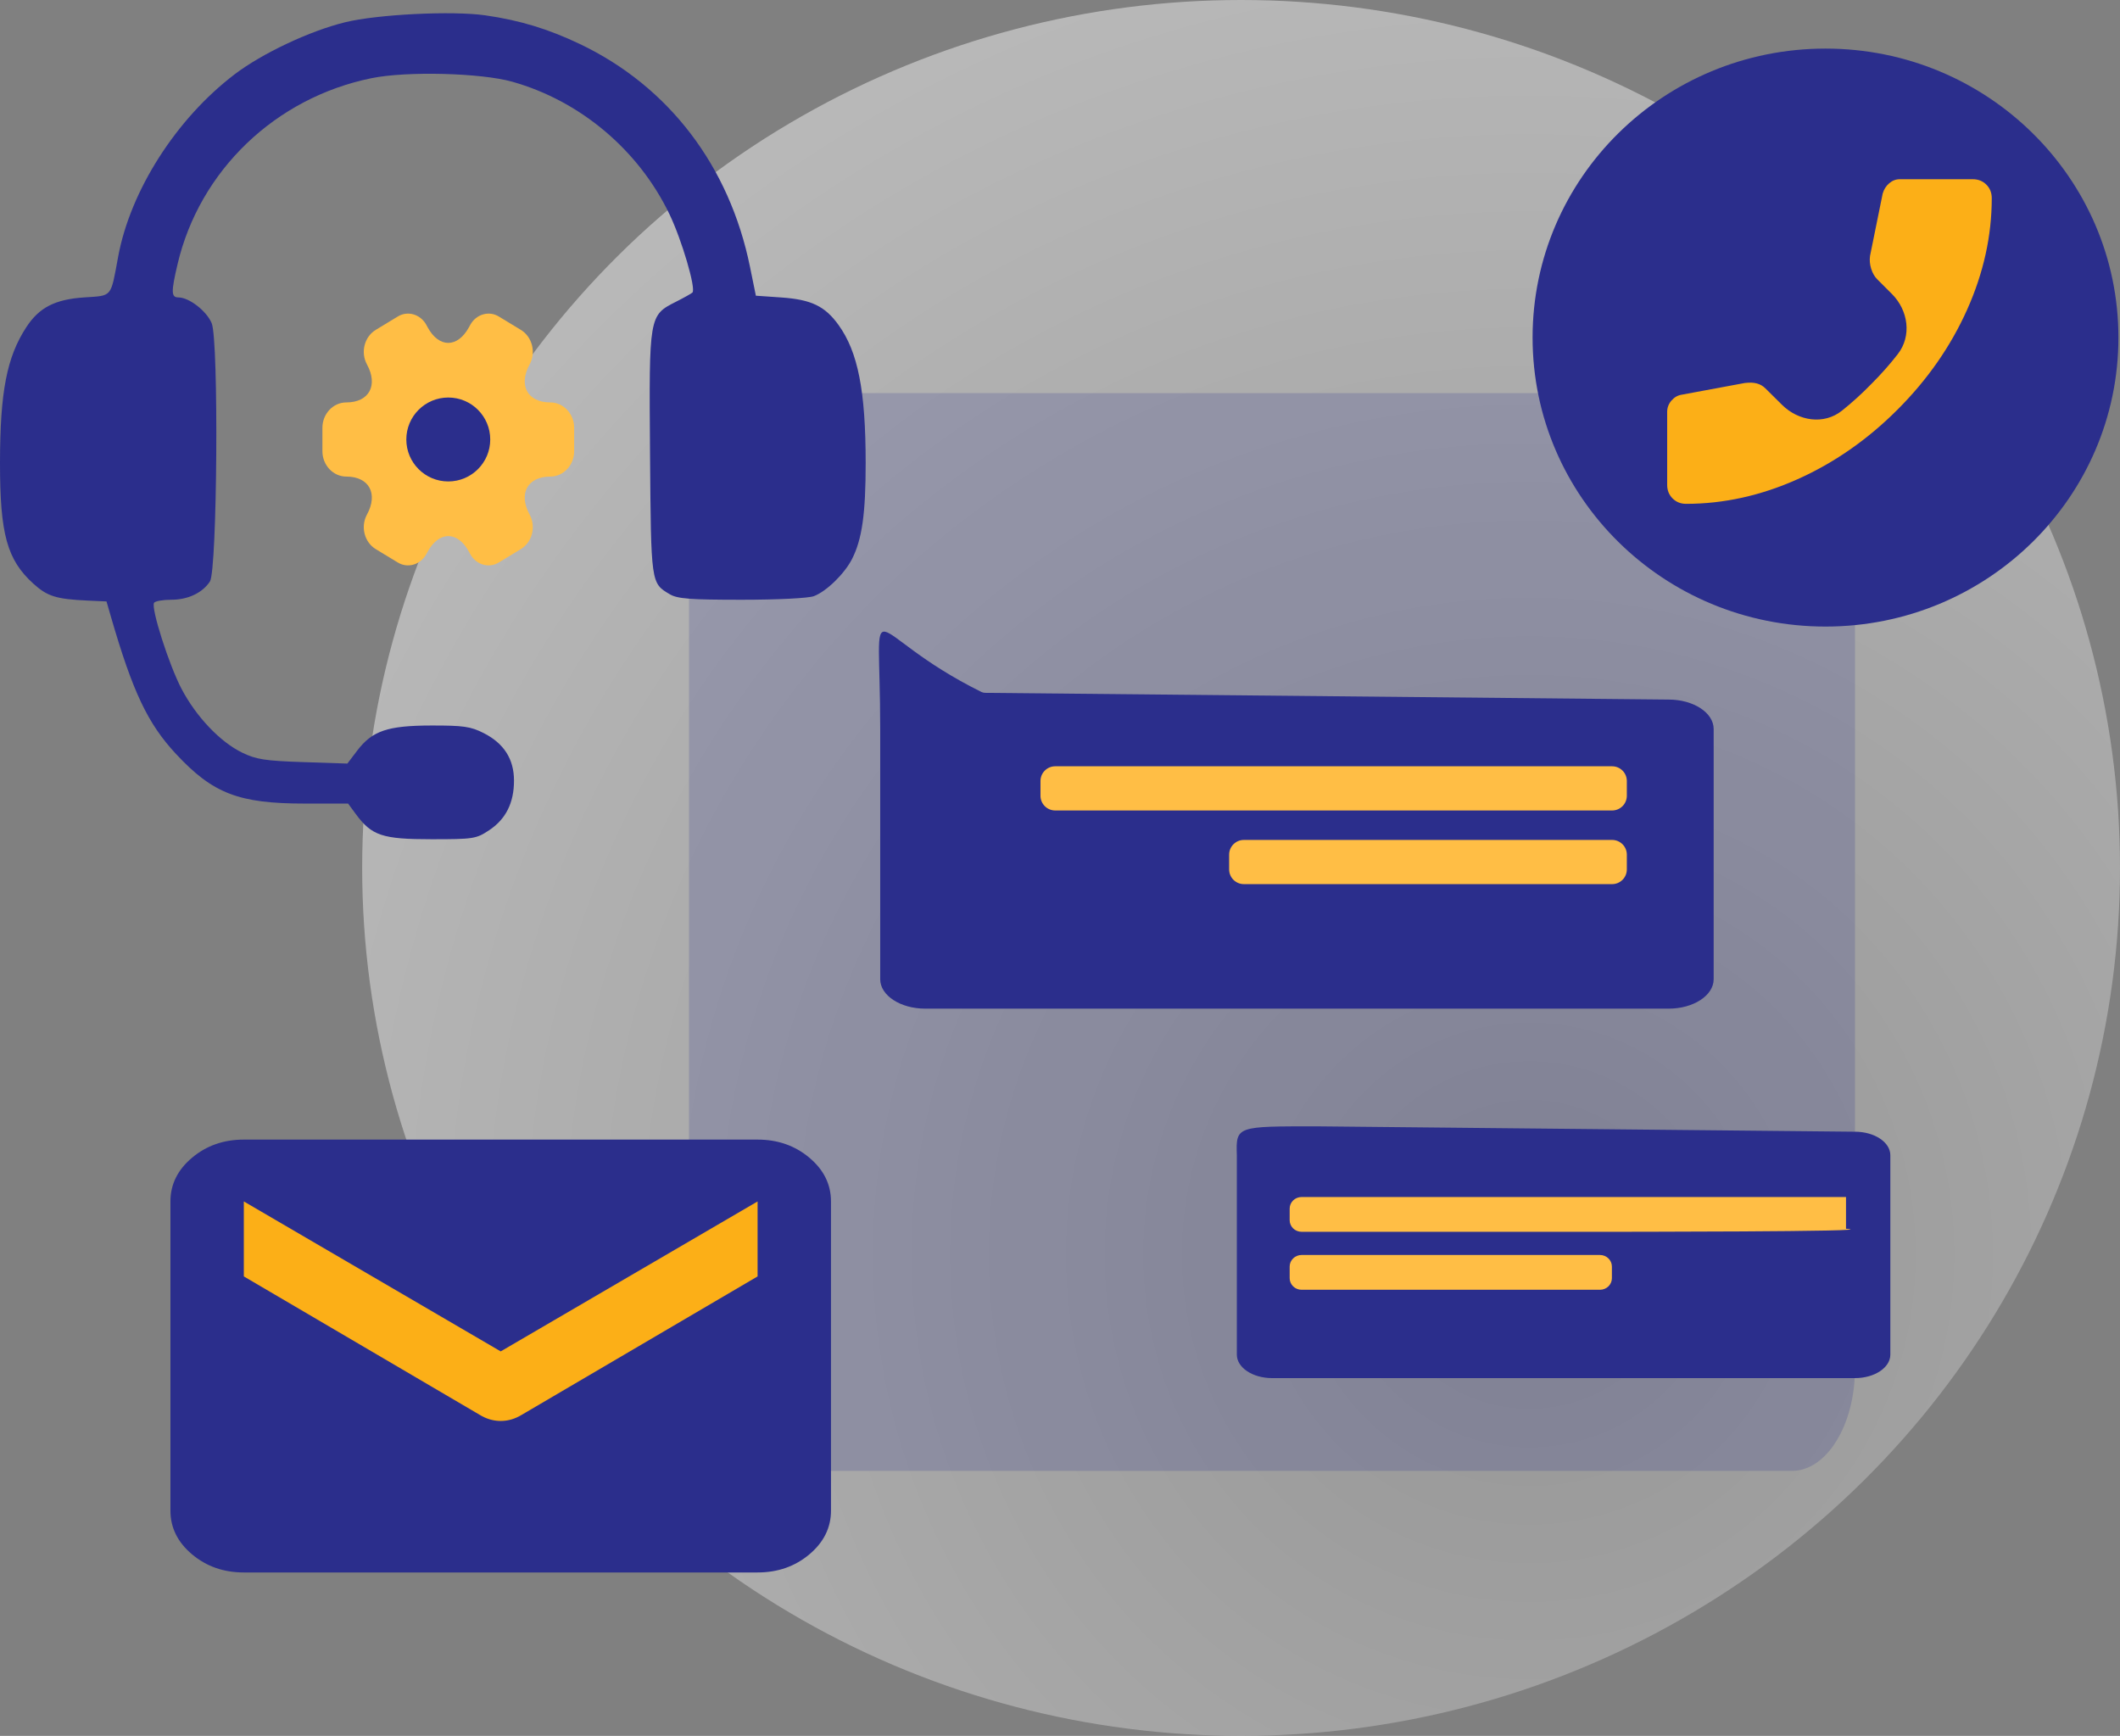 <svg width="480" height="393" viewBox="0 0 480 393" fill="none" xmlns="http://www.w3.org/2000/svg">
<rect x="0" y="0" width="480" height="393" fill="#808080" stroke="none"/>
<ellipse opacity="0.5" cx="281" cy="196.5" rx="199" ry="196.5" fill="url(#paint0_radial_251_2173)"/>
<path opacity="0.2" d="M156 112.238C156 99.404 162.389 89 170.27 89H405.73C413.611 89 420 99.404 420 112.238V309.762C420 322.596 413.611 333 405.73 333H170.27C162.389 333 156 322.596 156 309.762V112.238Z" fill="#2B2E8C"/>
<path d="M199.292 165.043C199.291 131.139 194.676 143.028 222.184 156.646C222.452 156.778 222.756 156.853 223.054 156.856L377.8 158.378C383.433 158.378 388 161.362 388 165.043V221.69C388 225.371 383.433 228.355 377.8 228.355H209.492C203.859 228.355 199.292 225.371 199.292 221.69V165.043Z" fill="#2B2E8C"/>
<path d="M235.581 176.819C235.581 174.978 237.074 173.484 238.916 173.484H365.005C366.847 173.484 368.34 174.978 368.34 176.819V180.154C368.34 181.996 366.847 183.489 365.005 183.489H238.916C237.074 183.489 235.581 181.996 235.581 180.154V176.819Z" fill="#FFBE45"/>
<path d="M278.295 193.494C278.295 191.653 279.788 190.159 281.63 190.159H365.005C366.847 190.159 368.34 191.653 368.34 193.494V196.829C368.34 198.671 366.847 200.164 365.005 200.164H281.63C279.788 200.164 278.295 198.671 278.295 196.829V193.494Z" fill="#FFBE45"/>
<path d="M280.038 261.53C279.807 254.886 280.039 255.001 298.315 255L420.002 256.217C424.419 256.217 428 258.596 428 261.53V306.687C428 309.621 424.419 312 420.002 312H288.036C283.619 312 280.038 309.621 280.038 306.687V261.53Z" fill="#2B2E8C"/>
<path d="M292 273.625C292 272.175 293.21 271 294.702 271H362.256C363.748 271 417.965 271.004 417.965 271.004V278.19C427.845 278.875 363.748 278.875 362.256 278.875H294.702C293.21 278.875 292 277.7 292 276.25V273.625Z" fill="#FFBE45"/>
<path d="M292 286.75C292 285.3 293.21 284.125 294.702 284.125H362.256C363.748 284.125 364.958 285.3 364.958 286.75V289.375C364.958 290.825 363.748 292 362.256 292H294.702C293.21 292 292 290.825 292 289.375V286.75Z" fill="#FFBE45"/>
<ellipse cx="413.322" cy="76.426" rx="66.322" ry="65.426" fill="#2B2E8C"/>
<path d="M450.965 44.862C450.965 53.368 449.11 61.772 445.402 70.073C441.693 78.375 436.436 85.929 429.631 92.733C422.827 99.538 415.273 104.795 406.971 108.503C398.67 112.212 390.266 114.066 381.76 114.066C380.535 114.066 379.514 113.658 378.698 112.842C377.881 112.025 377.473 111.004 377.473 109.779L377.473 93.244C377.473 92.291 377.796 91.44 378.442 90.692C379.089 89.943 379.854 89.501 380.739 89.365L395.029 86.711C396.118 86.575 397.036 86.609 397.785 86.813C398.534 87.017 399.18 87.392 399.724 87.936L403.492 91.665C407.196 95.331 412.951 96.237 417.026 92.989C419.373 91.117 421.636 89.059 423.813 86.813C425.923 84.704 427.879 82.492 429.682 80.178C432.897 76.054 432.06 70.256 428.362 66.559L425.038 63.234C424.426 62.622 423.966 61.822 423.66 60.836C423.354 59.849 423.269 58.88 423.405 57.927L426.263 43.841C426.535 42.888 427.029 42.106 427.743 41.493C428.458 40.881 429.257 40.575 430.142 40.575L446.677 40.575C447.902 40.575 448.923 40.983 449.74 41.799C450.556 42.616 450.965 43.637 450.965 44.862Z" fill="#FCAF17"/>
<rect x="47.537" y="263.504" width="130.385" height="68.853" fill="#FCAF17"/>
<path d="M108.591 320.3C110.114 321.233 111.707 321.7 113.368 321.7C115.03 321.7 116.623 321.233 118.146 320.3L171.53 288.975V272L113.368 305.95L55.207 272V288.975L108.591 320.3ZM55.207 356C50.637 356 46.725 354.629 43.47 351.888C40.216 349.146 38.589 345.85 38.589 342V272C38.589 268.15 40.216 264.854 43.47 262.113C46.725 259.371 50.637 258 55.207 258H171.53C176.1 258 180.012 259.371 183.267 262.113C186.521 264.854 188.148 268.15 188.148 272V342C188.148 345.85 186.521 349.146 183.267 351.888C180.012 354.629 176.1 356 171.53 356H55.207Z" fill="#2B2E8C"/>
<path d="M73 102.157V96.843C73 93.703 75.421 91.106 78.412 91.106C83.568 91.106 85.676 87.241 83.084 82.501C81.603 79.783 82.486 76.251 85.078 74.68L90.006 71.691C92.256 70.272 95.162 71.118 96.501 73.503L96.814 74.076C99.378 78.817 103.594 78.817 106.186 74.076L106.499 73.503C107.838 71.118 110.744 70.272 112.994 71.691L117.922 74.68C120.514 76.251 121.397 79.783 119.916 82.501C117.324 87.241 119.432 91.106 124.588 91.106C127.55 91.106 130 93.672 130 96.843V102.157C130 105.297 127.579 107.894 124.588 107.894C119.432 107.894 117.324 111.759 119.916 116.499C121.397 119.247 120.514 122.75 117.922 124.32L112.994 127.309C110.744 128.728 107.838 127.883 106.499 125.497L106.186 124.924C103.622 120.183 99.406 120.183 96.814 124.924L96.501 125.497C95.162 127.883 92.256 128.728 90.006 127.309L85.078 124.32C82.486 122.75 81.603 119.217 83.084 116.499C85.676 111.759 83.568 107.894 78.412 107.894C75.421 107.894 73 105.297 73 102.157Z" fill="#FFBE45"/>
<path d="M101.497 108.998C106.744 108.998 110.997 104.745 110.997 99.498C110.997 94.251 106.744 89.998 101.497 89.998C96.25 89.998 91.997 94.251 91.997 99.498C91.997 104.745 96.25 108.998 101.497 108.998Z" fill="#2B2E8C"/>
<path fill-rule="evenodd" clip-rule="evenodd" d="M109.889 3.474C117.679 4.591 124.109 6.542 131.307 9.975C151.403 19.56 165.156 37.575 169.808 60.41L171.14 66.947L176.873 67.343C183.675 67.813 186.775 69.299 189.852 73.567C194.26 79.677 195.992 88.475 196 104.786C196.006 116.283 195.182 122.098 192.916 126.551C191.208 129.907 187.122 133.887 184.28 134.964C183.043 135.432 176.077 135.78 167.936 135.78C156.244 135.78 153.379 135.561 151.652 134.537C147.371 131.996 147.403 132.228 147.176 102.709C146.936 71.444 146.941 71.412 153.031 68.326C154.873 67.394 156.558 66.45 156.776 66.231C157.624 65.379 154.386 54.341 151.572 48.489C144.59 33.967 131.372 22.831 115.98 18.501C108.868 16.5 92.101 16.075 84.149 17.692C62.355 22.127 45.179 38.595 40.193 59.839C38.722 66.107 38.752 67.331 40.383 67.334C42.823 67.34 46.775 70.4 47.931 73.179C49.553 77.078 49.194 129.134 47.528 131.653C45.818 134.238 42.551 135.78 38.779 135.78C36.869 135.78 35.114 136.091 34.88 136.471C34.148 137.661 38.237 150.475 41.088 155.923C44.391 162.238 49.855 167.986 54.855 170.407C58.009 171.934 60.079 172.255 68.609 172.536L78.65 172.868L80.85 169.971C84.285 165.446 87.733 164.273 97.646 164.253C104.911 164.238 106.577 164.479 109.508 165.966C114.103 168.298 116.376 171.86 116.376 176.731C116.376 181.76 114.53 185.449 110.76 187.953C107.819 189.907 107.226 190 97.671 190C86.569 190 84.165 189.197 80.546 184.281L78.812 181.925H69.021C54.058 181.925 48.211 179.673 39.843 170.687C33.452 163.825 30.05 156.649 25.116 139.625L24.113 136.164L19.901 135.973C12.743 135.647 10.729 135.021 7.55 132.136C1.593 126.73 -0.009 120.929 3.05176e-05 104.786C0.008 88.722 1.544 80.812 5.966 74.06C8.88 69.61 12.445 67.78 19.075 67.331C25.505 66.896 25.016 67.484 26.754 58.102C29.526 43.134 39.898 26.894 53.108 16.836C59.347 12.086 70.146 6.994 78.126 5.042C85.487 3.239 102.42 2.404 109.889 3.474Z" fill="#2B2E8C"/>
<defs>
<radialGradient id="paint0_radial_251_2173" cx="0" cy="0" r="1" gradientUnits="userSpaceOnUse" gradientTransform="translate(346.823 282.658) rotate(-123.453) scale(338.781 340.488)">
<stop stop-color="#ABABAB"/>
<stop offset="1" stop-color="#F9F9F9"/>
</radialGradient>
</defs>
</svg>
